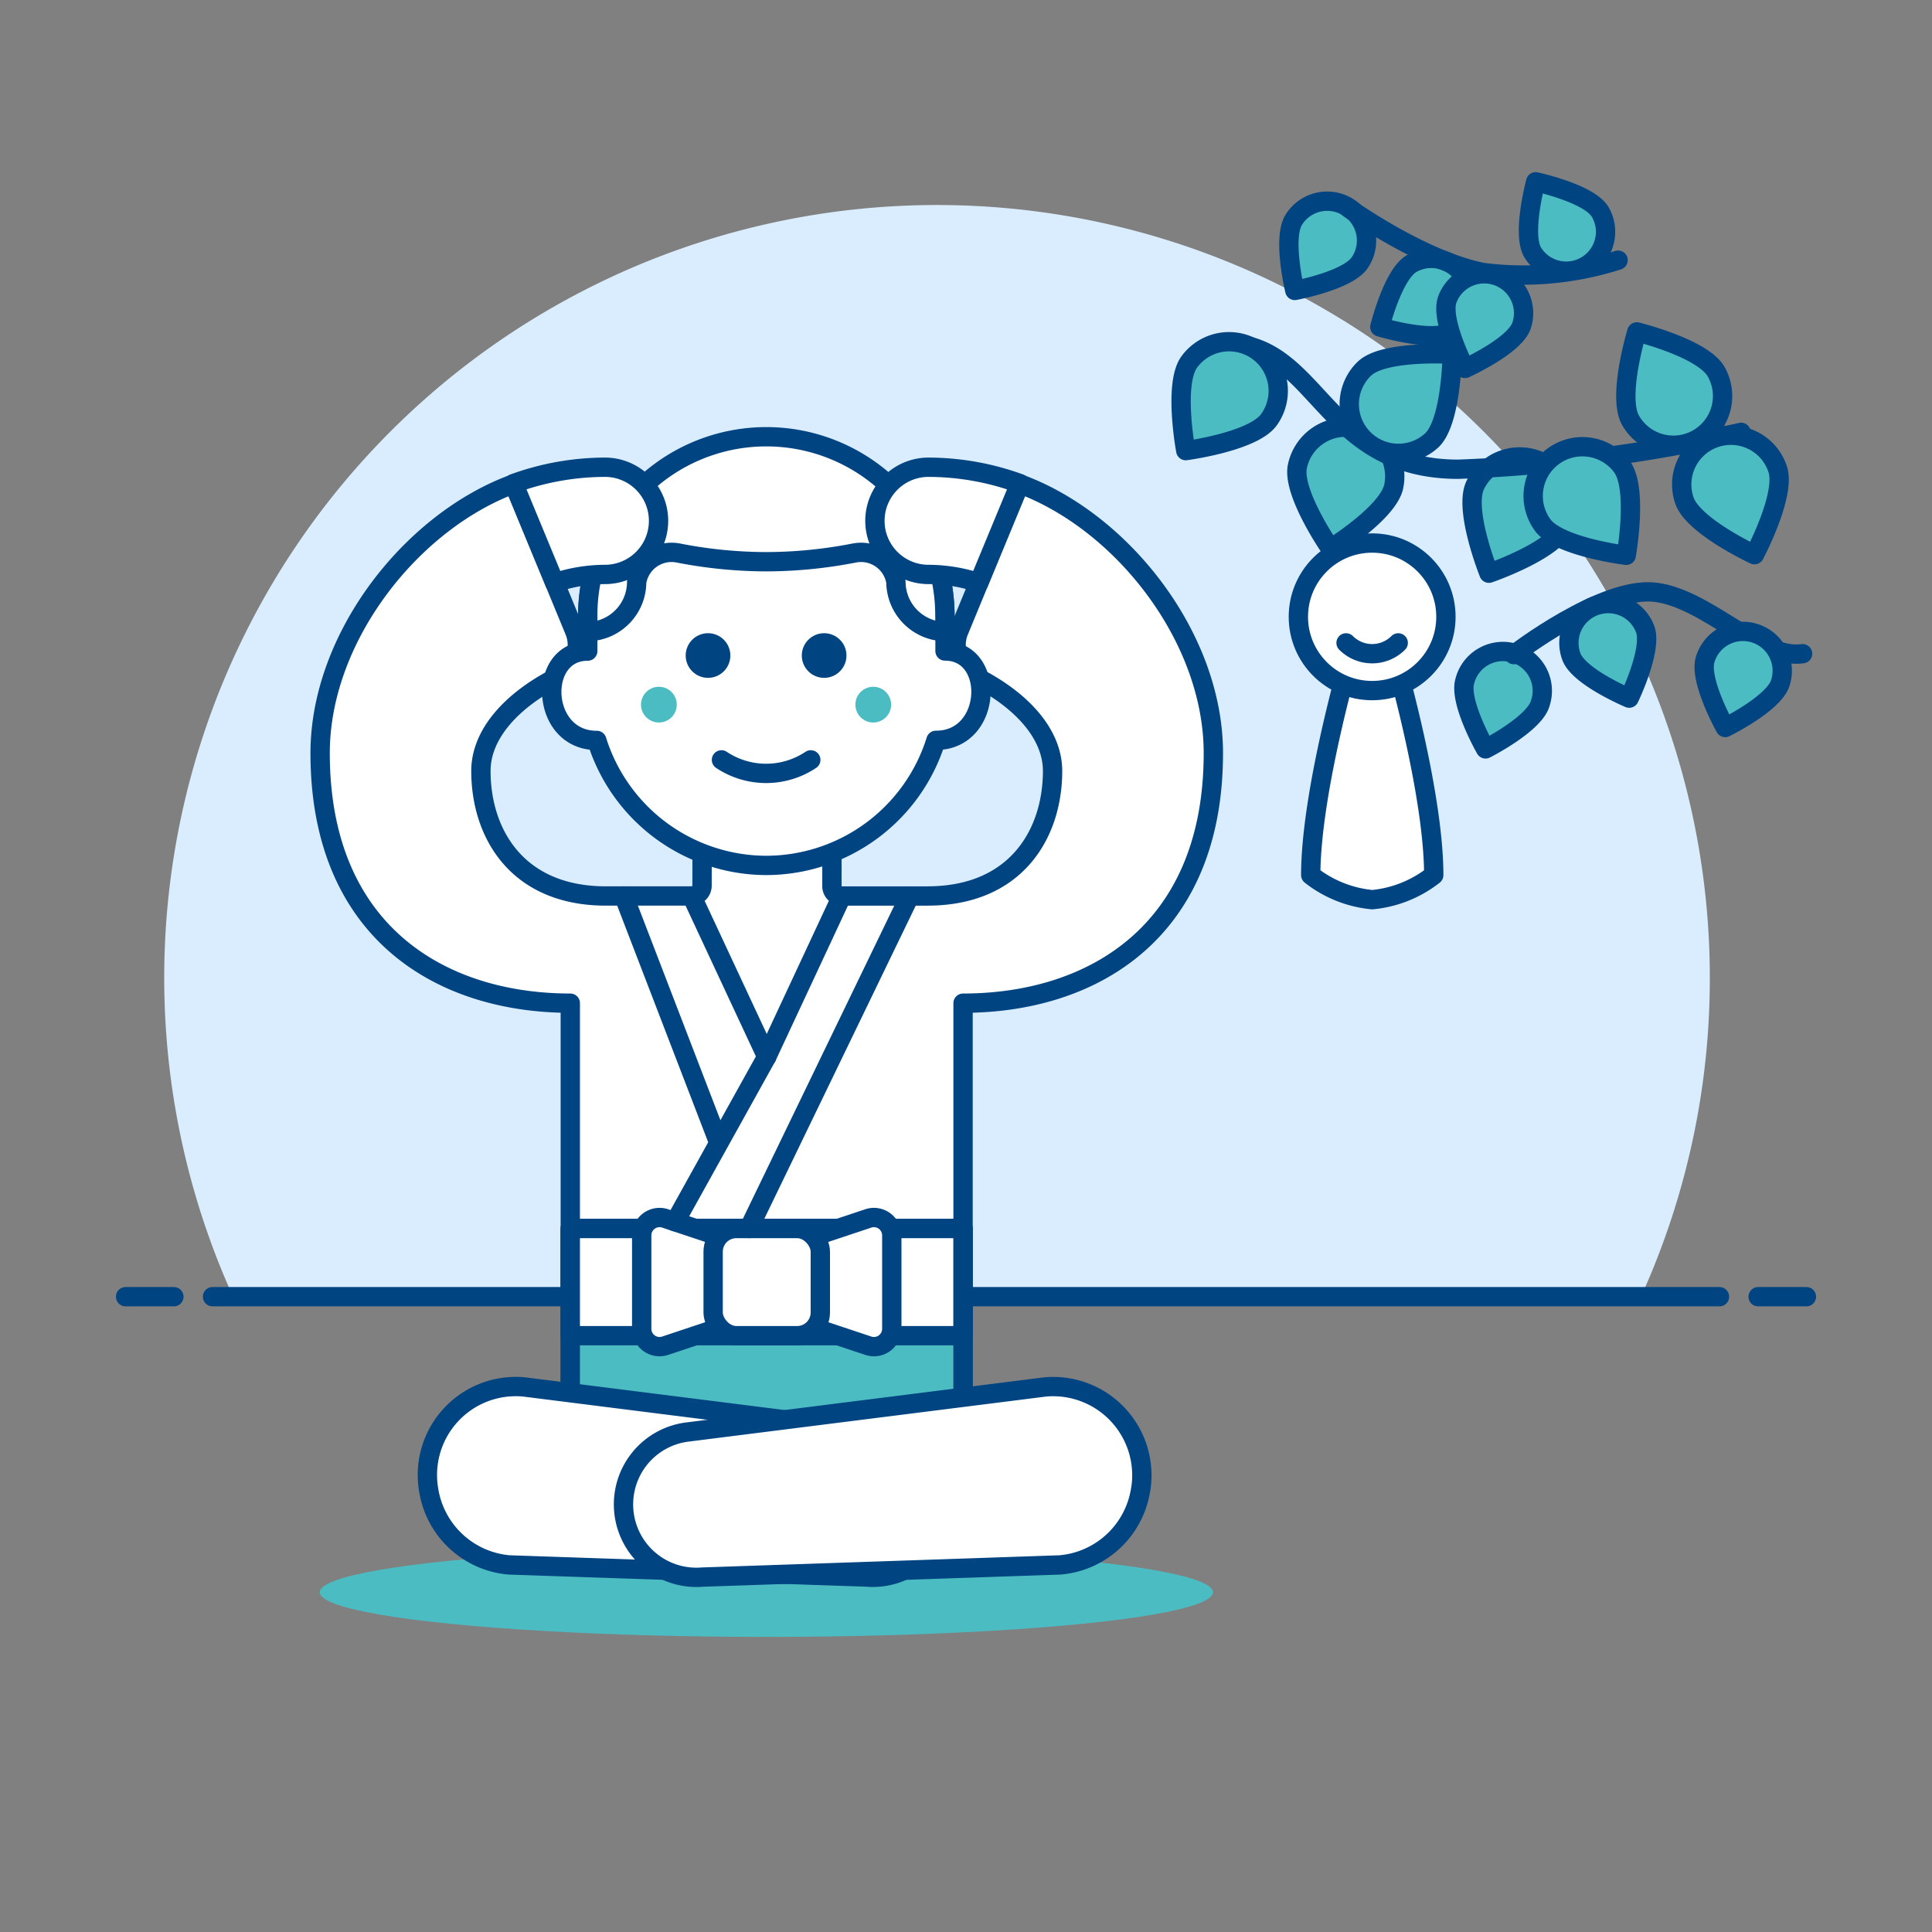 <svg xmlns="http://www.w3.org/2000/svg" viewBox="0 0 100 100"><rect x="0" y="0" width="100" height="100" fill="#808080" stroke="none"/><path d="M88.5 50.617a40 40 0 1 0-76.436 16.5h72.872a39.832 39.832 0 0 0 3.564-16.5z" fill="#d9edff"/><path d="M11 67.117h78m-82.5 0H9m82 0h2.5" stroke="#004481" stroke-linecap="round" stroke-linejoin="round" fill="none"/><ellipse cx="39.667" cy="82.414" rx="23.116" ry="2.312" fill="#4cbcc3"/><g stroke="#004481" stroke-linecap="round" stroke-linejoin="round"><path d="M75.819 35.251a2.037 2.037 0 1 1 3.9 1.167c-.323 1.078-2.828 2.344-2.828 2.344s-1.391-2.434-1.072-3.511z" fill="#4cbcc3"/><path d="M78.354 33.883s4.6-3.548 7.308-3.23 5.411 3.5 7.639 3.183" fill="none"/><path d="M88.261 34.132a2.037 2.037 0 1 1 3.889 1.213c-.335 1.074-2.854 2.31-2.854 2.31s-1.37-2.449-1.035-3.523zM81.339 34a2.037 2.037 0 1 1 3.81-1.444c.4 1.052-.822 3.579-.822 3.579S81.738 35.048 81.339 34z" fill="#4cbcc3"/><path d="M72.3 34.472s1.91 6.684 1.91 10.822a6.074 6.074 0 0 1-3.183 1.273 6.074 6.074 0 0 1-3.183-1.273c0-4.138 1.91-10.822 1.91-10.822z" fill="#ffffff"/><circle cx="71.022" cy="31.926" r="3.819" fill="#ffffff"/><path d="M72.372 33.276a1.908 1.908 0 0 1-2.7 0" fill="none"/><path d="M76.346 25.135a2.546 2.546 0 0 1 4.628 2.125c-.587 1.278-3.908 2.409-3.908 2.409s-1.307-3.256-.72-4.534zm-9.193-.996a2.546 2.546 0 1 1 4.986 1.036c-.286 1.377-3.271 3.221-3.271 3.221s-2.001-2.881-1.715-4.257z" fill="#4cbcc3"/><path d="M90.118 22.378a79.359 79.359 0 0 1-14.64 1.91c-6.366 0-7.161-5.411-10.822-6.366" fill="none"/><path d="M88.826 19.237a2.546 2.546 0 1 1-4.426 2.522c-.7-1.222.321-4.579.321-4.579s3.409.836 4.105 2.057zm-27.271-.5a2.546 2.546 0 1 1 4.12 2.993c-.826 1.137-4.3 1.594-4.3 1.594s-.647-3.449.18-4.587zm18.299 8.446a2.546 2.546 0 0 1 4.1-3.025c.835 1.132.22 4.585.22 4.585s-3.485-.429-4.32-1.56zM74.1 22.8a2.546 2.546 0 0 1-3.465-3.731c1.03-.957 4.531-.734 4.531-.734s-.036 3.51-1.066 4.465z" fill="#4cbcc3"/><path d="M87.183 25.9a2.546 2.546 0 1 1 4.827-1.621c.448 1.333-1.2 4.431-1.2 4.431s-3.179-1.475-3.627-2.81zM73.07 13.641a2.037 2.037 0 1 1 2.014 3.542c-.978.556-3.663-.261-3.663-.261s.671-2.722 1.649-3.281zm-6.096-2.28a2.037 2.037 0 1 1 3.417 2.218c-.612.944-3.372 1.454-3.372 1.454s-.657-2.728-.045-3.672z" fill="#4cbcc3"/><path d="M69.792 10.761s3.776 2.705 6.959 3.342a16.121 16.121 0 0 0 7-.637" fill="none"/><path d="M74.908 15.515a2.037 2.037 0 0 1 3.847 1.34c-.37 1.063-2.929 2.215-2.929 2.215s-1.288-2.493-.918-3.555zm7.91-4.556a2.037 2.037 0 0 1-3.478 2.121c-.586-.96.148-3.669.148-3.669s2.744.589 3.33 1.548z" fill="#4cbcc3"/></g><path d="M49.848 73.759V51.924c6.71 0 12.955-3.7 12.955-12.945 0-5.984-4.721-11.991-10.031-13.937l-3.149 7.639a1.862 1.862 0 0 0 .907 2.364c2.357 1.2 3.951 2.952 3.951 4.859 0 3.236-1.877 6.472-6.473 6.472H31.364c-4.6 0-6.472-3.236-6.472-6.472 0-1.907 1.593-3.656 3.951-4.859a1.861 1.861 0 0 0 .906-2.364L26.6 25.042c-5.309 1.946-10.03 7.953-10.03 13.937 0 9.247 6.238 12.945 12.948 12.945v21.835z" fill="#ffffff" stroke="#004481" stroke-linecap="round" stroke-linejoin="round"/><path fill="#4cbcc3" stroke="#004481" stroke-linecap="round" stroke-linejoin="round" d="M29.518 63.587h20.327v10.171H29.518z"/><path fill="#ffffff" stroke="#004481" stroke-linecap="round" stroke-linejoin="round" d="M29.518 63.587h20.325v5.548H29.518z"/><path d="m44.942 69.654-4.331-1.444v-3.7l4.331-1.444a.925.925 0 0 1 1.217.877v4.832a.924.924 0 0 1-1.217.879zm-10.511 0 4.331-1.444v-3.7l-4.331-1.444a.925.925 0 0 0-1.217.877v4.832a.924.924 0 0 0 1.217.879z" fill="#ffffff" stroke="#004481" stroke-linecap="round" stroke-linejoin="round"/><rect x="36.912" y="63.587" width="5.548" height="5.548" rx="1.2" fill="#ffffff" stroke="#004481" stroke-linecap="round" stroke-linejoin="round"/><path d="M43.57 46.376a.509.509 0 0 1-.51-.511l.006-4.688h-6.722l-.006 4.664a.535.535 0 0 1-.535.535l3.883 8.324z" fill="#ffffff" stroke="#004481" stroke-linecap="round" stroke-linejoin="round"/><path stroke="#004481" stroke-linecap="round" stroke-linejoin="round" fill="none" d="m47.084 46.376-8.322 17.211m.924-8.889-4.744 8.541m-2.653-16.863 4.918 12.786"/><path d="m45.648 74.122-18.519-2.334a4.576 4.576 0 0 0-4.943 5.321h0A4.617 4.617 0 0 0 26.354 81l18.505.628a3.773 3.773 0 0 0 4.076-3.443v-.006a3.773 3.773 0 0 0-3.287-4.057z" fill="#ffffff" stroke="#004481" stroke-linecap="round" stroke-linejoin="round"/><path d="M59.053 77.032a4.594 4.594 0 0 0-4.96-5.244l-18.519 2.334a3.773 3.773 0 0 0-3.288 4.059v.006a3.772 3.772 0 0 0 4.075 3.443L54.868 81a4.617 4.617 0 0 0 4.174-3.921c.002-.014.008-.03.011-.047zM39.667 44.794a9.216 9.216 0 0 0 8.777-6.474h.007c2.923 0 3.1-4.624.463-4.624v-1.847a9.247 9.247 0 0 0-18.493 0V33.7c-2.639 0-2.461 4.624.462 4.624h.008a9.214 9.214 0 0 0 8.776 6.47z" fill="#ffffff" stroke="#004481" stroke-linecap="round" stroke-linejoin="round"/><circle cx="36.647" cy="33.93" r="1.156" fill="#004481"/><circle cx="42.657" cy="33.93" r="1.156" fill="#004481"/><circle cx="34.104" cy="36.472" r=".925" fill="#4cbcc3"/><circle cx="45.2" cy="36.472" r=".925" fill="#4cbcc3"/><path d="M37.343 39.331a4.168 4.168 0 0 0 4.623 0" stroke="#004481" stroke-linecap="round" stroke-linejoin="round" fill="none"/><path d="M39.661 29.075a23.975 23.975 0 0 0 4.568-.453 1.828 1.828 0 0 1 2.144 1.51 2.587 2.587 0 0 0 2.541 2.561l-.007-.844a9.243 9.243 0 1 0-18.486 0l.006.844a2.574 2.574 0 0 0 2.527-2.561 1.829 1.829 0 0 1 2.145-1.51 23.905 23.905 0 0 0 4.562.453z" fill="#ffffff" stroke="#004481" stroke-linecap="round" stroke-linejoin="round"/><path d="M48.008 29.733a8.311 8.311 0 0 1 2.653.431s2.123-5.129 2.128-5.133a13.849 13.849 0 0 0-4.781-.847 2.775 2.775 0 0 0 0 5.549zm-19.296.431a8.309 8.309 0 0 1 2.652-.431 2.775 2.775 0 0 0 0-5.549 13.857 13.857 0 0 0-4.777.845l2.125 5.135z" fill="#ffffff" stroke="#004481" stroke-linecap="round" stroke-linejoin="round"/></svg>
